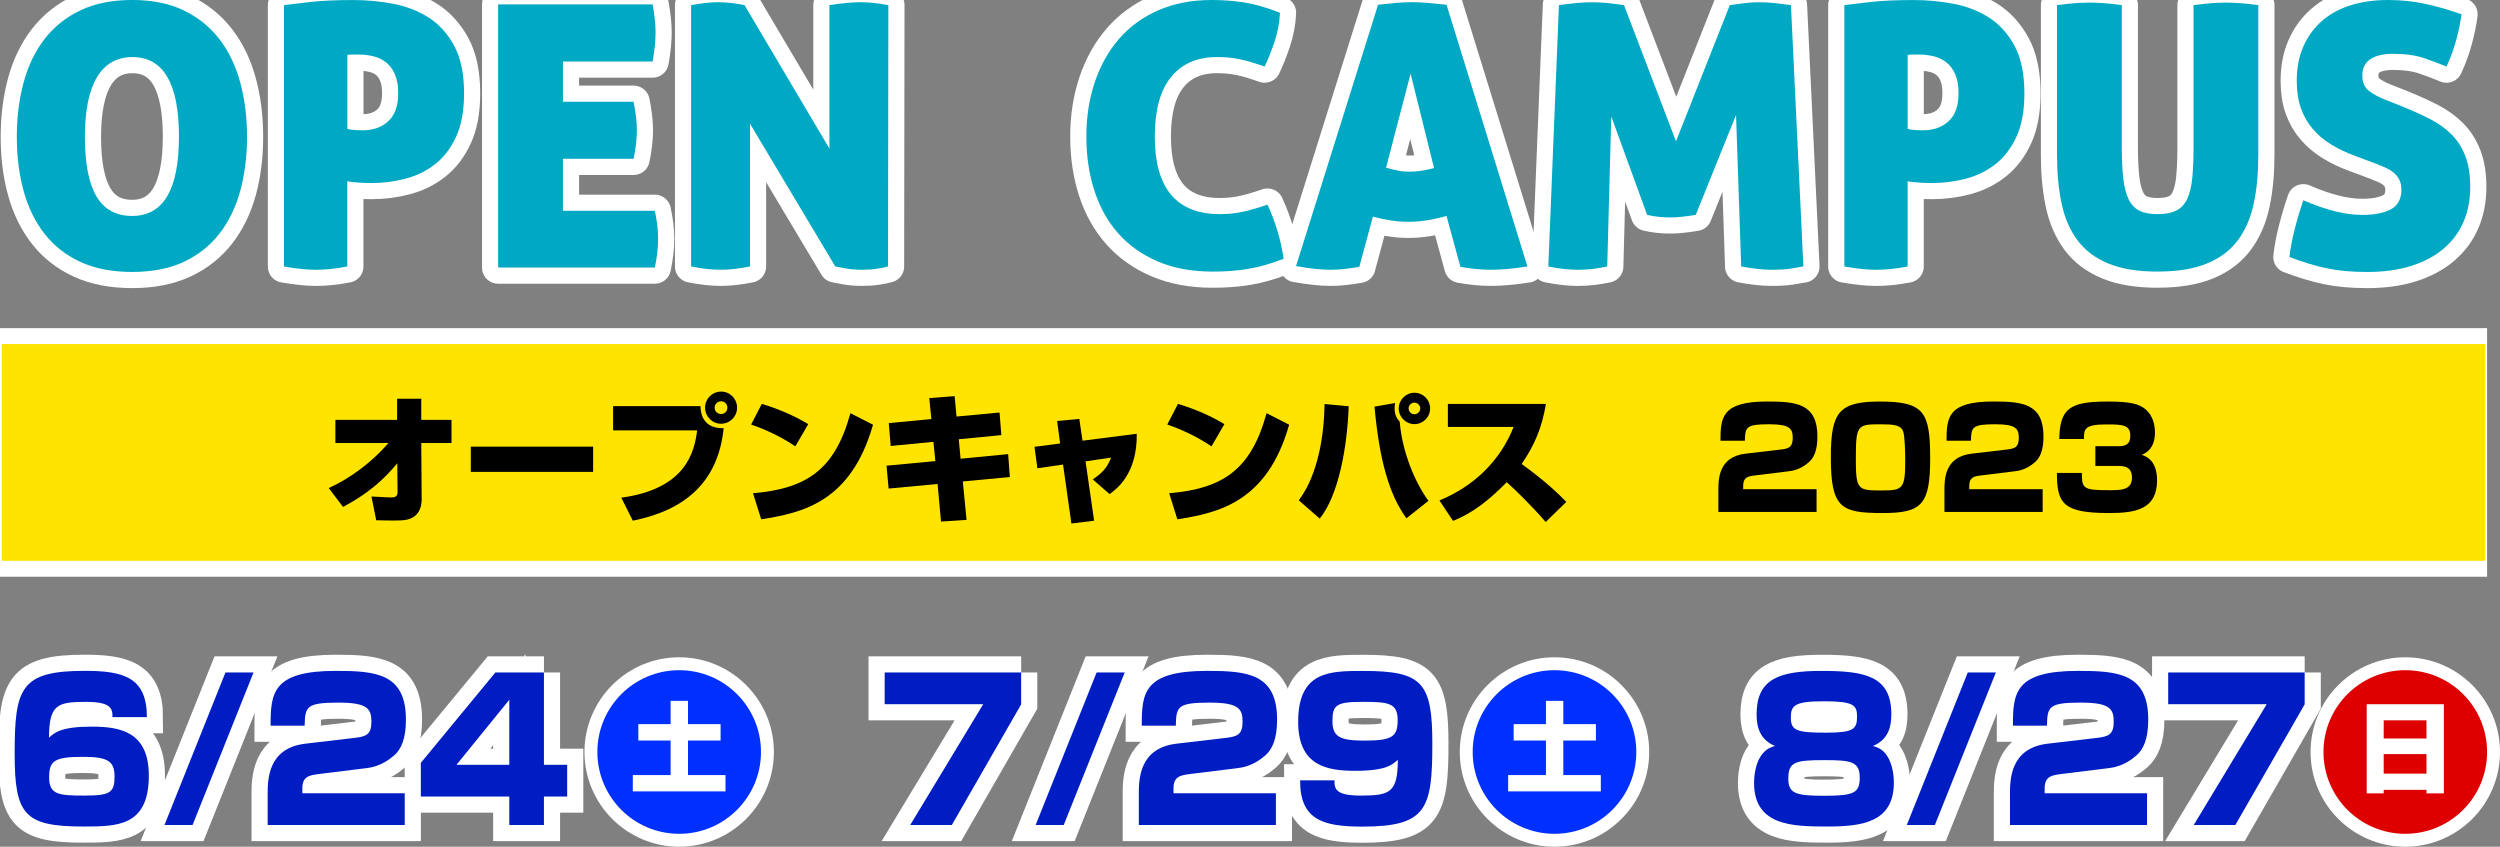<?xml version="1.0" encoding="UTF-8"?>
<svg id="_レイヤー_2" data-name="レイヤー 2" xmlns="http://www.w3.org/2000/svg" width="774.4" height="262.28" viewBox="0 0 774.4 262.28">
  <rect x="0" y="0" width="774.4" height="262.28" fill="#808080" stroke="none"/>
  <defs>
    <style>
      .cls-1 {
        fill: #0030ff;
      }

      .cls-2 {
        fill: #fff;
      }

      .cls-3 {
        fill: #ffe400;
      }

      .cls-4, .cls-5 {
        fill: none;
        stroke: #fff;
        stroke-width: 10px;
      }

      .cls-6 {
        fill: #de0000;
      }

      .cls-5 {
        stroke-linecap: round;
        stroke-linejoin: round;
      }

      .cls-7 {
        fill: #00a9c3;
      }

      .cls-8 {
        fill: #001dc3;
      }

      .cls-9 {
        fill: #0072c3;
      }
    </style>
  </defs>
  <g id="_オープンキャンパスのコピー_4" data-name="オープンキャンパスのコピー 4">
    <g>
      <g>
        <g>
          <path class="cls-7" d="m5.21,42.4c0-6.05.7-11.66,2.1-16.84,1.4-5.18,3.55-9.65,6.46-13.44,2.91-3.78,6.61-6.75,11.11-8.9,4.5-2.15,9.84-3.23,16.04-3.23s11.53,1.08,15.99,3.23c4.46,2.15,8.14,5.12,11.05,8.9,2.91,3.78,5.06,8.26,6.46,13.44,1.4,5.18,2.1,10.79,2.1,16.84s-.7,11.62-2.1,16.72c-1.4,5.1-3.55,9.52-6.46,13.27-2.91,3.74-6.6,6.65-11.05,8.73-4.46,2.08-9.79,3.12-15.99,3.12s-11.55-1.04-16.04-3.12c-4.5-2.08-8.2-4.99-11.11-8.73-2.91-3.74-5.06-8.16-6.46-13.27-1.4-5.1-2.1-10.68-2.1-16.72Zm50.23,0c0-16.48-4.8-24.72-14.4-24.72s-14.74,8.24-14.74,24.72c0,8.24,1.19,14.38,3.57,18.42,2.38,4.04,6.07,6.07,11.05,6.07,9.67,0,14.51-8.16,14.51-24.49Z"/>
          <path class="cls-7" d="m87.98,1.59c1.74-.23,4.4-.55,7.99-.96,3.59-.41,8.11-.62,13.55-.62,4.01,0,8.05.38,12.13,1.13,4.08.76,7.77,2.17,11.05,4.25,3.29,2.08,5.95,5.01,7.99,8.79,2.04,3.78,3.06,8.69,3.06,14.74,0,5.37-.81,9.83-2.44,13.38-1.63,3.55-3.78,6.39-6.46,8.5-2.68,2.12-5.75,3.63-9.18,4.54-3.44.91-6.97,1.36-10.6,1.36-1.44,0-2.89-.06-4.37-.17-1.47-.11-2.51-.24-3.12-.4v26.42c-1.97.38-3.74.64-5.33.79-1.59.15-3.06.23-4.42.23-2.65,0-5.94-.34-9.86-1.02V1.59Zm19.61,38.32c.38.15,1.02.27,1.93.34.91.08,1.85.11,2.83.11,3.25,0,5.9-.94,7.94-2.83,2.04-1.89,3.06-4.76,3.06-8.62,0-2.27-.32-4.18-.96-5.73-.64-1.55-1.53-2.8-2.66-3.74-1.13-.94-2.46-1.6-3.97-1.98-1.51-.38-3.1-.57-4.76-.57h-1.59c-.61,0-1.21.04-1.81.11v22.9Z"/>
          <path class="cls-7" d="m197.28,40.36c0,2.65-.34,5.59-1.02,8.84h-21.88v16.1h28.46c.68,3.17,1.02,6.05,1.02,8.62,0,2.8-.34,5.78-1.02,8.96h-48.53V1.36h47.85c.3,1.66.53,3.21.68,4.65.15,1.44.23,2.8.23,4.08,0,2.49-.3,5.48-.91,8.96h-27.78v12.47h21.88c.68,3.33,1.02,6.27,1.02,8.84Z"/>
          <path class="cls-7" d="m214.06,1.59c1.66-.3,3.17-.53,4.54-.68,1.36-.15,2.68-.23,3.97-.23,1.36,0,2.78.1,4.25.28,1.47.19,2.74.4,3.8.62l26.3,44.44V1.59c1.96-.3,3.74-.53,5.33-.68,1.59-.15,3.02-.23,4.31-.23s2.65.08,4.08.23c1.44.15,2.95.38,4.54.68l-.11,80.95c-.76.23-1.85.45-3.29.68-1.44.23-2.99.34-4.65.34-1.89,0-3.59-.13-5.1-.4-1.51-.27-2.61-.47-3.29-.62l-26.42-44.22v44.22c-3.33.68-6.35,1.02-9.07,1.02s-5.78-.34-9.18-1.02V1.59Z"/>
          <path class="cls-7" d="m357.71,42.29c0,16.03,6.73,24.04,20.18,24.04,2.42,0,4.71-.23,6.86-.68,2.15-.45,4.78-1.21,7.88-2.27,2.49,5.44,4.16,11.04,4.99,16.78-2.19.83-4.23,1.51-6.12,2.04-1.89.53-3.7.92-5.44,1.19-1.74.26-3.46.45-5.16.57s-3.46.17-5.27.17c-6.43,0-12.08-1.04-16.95-3.12-4.88-2.08-8.96-4.97-12.25-8.67-3.29-3.7-5.76-8.12-7.43-13.27-1.66-5.14-2.49-10.73-2.49-16.78s.87-11.66,2.61-16.84c1.74-5.18,4.25-9.65,7.54-13.44,3.29-3.78,7.35-6.73,12.19-8.84,4.84-2.12,10.32-3.17,16.44-3.17,3.63,0,7.07.27,10.32.79,3.25.53,6.88,1.59,10.88,3.17-.15,3.1-.72,6.1-1.7,9.01-.98,2.91-2,5.46-3.06,7.65-1.51-.53-2.89-.98-4.14-1.36-1.25-.38-2.44-.68-3.57-.91-1.13-.23-2.27-.4-3.4-.51-1.13-.11-2.34-.17-3.63-.17-6.12,0-10.87,2.06-14.23,6.18-3.36,4.12-5.05,10.26-5.05,18.42Z"/>
          <path class="cls-7" d="m421.08,82.65c-1.74.3-3.33.53-4.76.68-1.44.15-2.83.23-4.2.23s-2.93-.1-4.71-.28c-1.78-.19-3.76-.47-5.95-.85L426.87,1.47c1.96-.23,3.8-.41,5.5-.57,1.7-.15,3.42-.23,5.16-.23,1.44,0,3,.08,4.71.23,1.7.15,3.65.34,5.84.57l25.06,81.07c-4.31.68-8.09,1.02-11.34,1.02-1.51,0-3.02-.08-4.54-.23-1.51-.15-3.14-.38-4.88-.68l-4.31-15.76c-2.12.61-4.14,1.06-6.07,1.36-1.93.3-3.84.45-5.73.45-1.74,0-3.51-.13-5.33-.4-1.81-.26-3.71-.66-5.67-1.19l-4.2,15.53Zm15.87-59.86l-7.6,29.14c1.28.38,2.49.68,3.63.91,1.13.23,2.31.34,3.52.34,1.28,0,2.55-.09,3.8-.28,1.25-.19,2.55-.47,3.91-.85l-7.26-29.25Z"/>
          <path class="cls-7" d="m482.88,1.59c1.59-.23,3.31-.43,5.16-.62,1.85-.19,3.57-.28,5.16-.28s3.16.1,4.93.28c1.77.19,3.42.4,4.93.62l16.1,42.18,16.67-42.18c1.51-.23,3.04-.43,4.59-.62,1.55-.19,3.08-.28,4.59-.28,1.59,0,3.21.1,4.88.28,1.66.19,3.29.4,4.88.62l3.85,80.95c-1.21.23-2.55.45-4.02.68-1.47.23-3.42.34-5.84.34-2.65,0-5.78-.34-9.41-1.02l-1.59-46.94-12.47,30.95c-1.36.23-2.72.42-4.08.57-1.36.15-2.61.23-3.74.23s-2.31-.06-3.51-.17c-1.21-.11-2.46-.32-3.74-.62l-11.11-30.5-1.25,46.49c-3.17.68-6.2,1.02-9.07,1.02-2.65,0-5.71-.34-9.18-1.02l3.29-80.95Z"/>
          <path class="cls-7" d="m571.31,1.59c1.74-.23,4.4-.55,7.99-.96,3.59-.41,8.11-.62,13.55-.62,4.01,0,8.05.38,12.13,1.13,4.08.76,7.77,2.17,11.05,4.25,3.29,2.08,5.95,5.01,7.99,8.79,2.04,3.78,3.06,8.69,3.06,14.74,0,5.37-.81,9.83-2.44,13.38-1.63,3.55-3.78,6.39-6.46,8.5-2.68,2.12-5.75,3.63-9.18,4.54-3.44.91-6.97,1.36-10.6,1.36-1.44,0-2.89-.06-4.37-.17-1.47-.11-2.51-.24-3.12-.4v26.42c-1.97.38-3.74.64-5.33.79-1.59.15-3.06.23-4.42.23-2.65,0-5.93-.34-9.86-1.02V1.59Zm19.61,38.32c.38.15,1.02.27,1.93.34.91.08,1.85.11,2.83.11,3.25,0,5.9-.94,7.94-2.83,2.04-1.89,3.06-4.76,3.06-8.62,0-2.27-.32-4.18-.96-5.73-.64-1.55-1.53-2.8-2.67-3.74-1.13-.94-2.46-1.6-3.97-1.98-1.51-.38-3.1-.57-4.76-.57h-1.59c-.61,0-1.21.04-1.81.11v22.9Z"/>
          <path class="cls-7" d="m668.36,84.13c-6.12,0-11.21-.83-15.25-2.49-4.04-1.66-7.24-4.06-9.58-7.2-2.34-3.14-3.99-6.93-4.93-11.39-.95-4.46-1.42-9.48-1.42-15.08V1.59c2.19-.3,4.08-.51,5.67-.62,1.59-.11,3.1-.17,4.54-.17,1.28,0,2.7.06,4.25.17,1.55.11,3.42.32,5.61.62v43.99c0,3.78.15,6.99.45,9.64.3,2.65.85,4.8,1.64,6.46.79,1.66,1.91,2.85,3.34,3.57,1.44.72,3.33,1.08,5.67,1.08s4.25-.36,5.73-1.08c1.47-.72,2.61-1.91,3.4-3.57.79-1.66,1.32-3.82,1.59-6.46.26-2.65.4-5.86.4-9.64V1.59c2.27-.3,4.18-.51,5.73-.62,1.55-.11,2.97-.17,4.25-.17,1.36,0,2.83.06,4.42.17,1.59.11,3.48.32,5.67.62v46.37c0,5.59-.47,10.62-1.42,15.08-.95,4.46-2.59,8.26-4.93,11.39-2.34,3.14-5.54,5.54-9.58,7.2-4.04,1.66-9.13,2.49-15.25,2.49Z"/>
          <path class="cls-7" d="m744.44,33.11c3.17,1.29,6.03,2.59,8.56,3.91,2.53,1.32,4.71,2.91,6.52,4.76,1.81,1.85,3.21,4.08,4.19,6.69.98,2.61,1.47,5.76,1.47,9.47,0,4.01-.7,7.62-2.1,10.83-1.4,3.21-3.46,5.97-6.18,8.28-2.72,2.31-6.07,4.08-10.03,5.33-3.97,1.25-8.52,1.87-13.66,1.87-4.69,0-8.83-.38-12.42-1.13-3.59-.75-7.46-1.93-11.62-3.51.3-2.65.83-5.46,1.59-8.45.75-2.98,1.66-6.03,2.72-9.13,6.95,3.02,13,4.54,18.14,4.54,3.85,0,6.86-.58,9.01-1.76,2.15-1.17,3.23-3.19,3.23-6.07,0-1.21-.23-2.25-.68-3.12-.45-.87-1.06-1.6-1.81-2.21-.76-.6-1.61-1.11-2.55-1.53-.95-.41-1.91-.81-2.89-1.19l-6.35-2.38c-2.72-.98-5.2-2.15-7.43-3.52-2.23-1.36-4.14-2.97-5.73-4.82-1.59-1.85-2.82-3.99-3.68-6.41-.87-2.42-1.3-5.25-1.3-8.5,0-4.01.68-7.56,2.04-10.66,1.36-3.1,3.27-5.73,5.73-7.88,2.46-2.15,5.42-3.78,8.9-4.88,3.48-1.09,7.37-1.64,11.68-1.64,3.85,0,7.58.38,11.17,1.13,3.59.76,7.43,1.85,11.51,3.29-.3,2.42-.85,5.08-1.64,7.99-.79,2.91-1.8,5.65-3,8.22-1.97-.83-4.27-1.7-6.92-2.61-2.65-.91-5.93-1.36-9.86-1.36-1.21,0-2.36.11-3.46.34-1.1.23-2.08.59-2.95,1.08-.87.49-1.57,1.17-2.1,2.04-.53.87-.79,1.95-.79,3.23,0,2.19.72,3.82,2.15,4.88,1.43,1.06,3.14,1.97,5.1,2.72l5.44,2.15Z"/>
        </g>
        <g>
          <path class="cls-5" d="m5.21,42.4c0-6.05.7-11.66,2.1-16.84,1.4-5.18,3.55-9.65,6.46-13.44,2.91-3.78,6.61-6.75,11.11-8.9,4.5-2.15,9.84-3.23,16.04-3.23s11.53,1.08,15.99,3.23c4.46,2.15,8.14,5.12,11.05,8.9,2.91,3.78,5.06,8.26,6.46,13.44,1.4,5.18,2.1,10.79,2.1,16.84s-.7,11.62-2.1,16.72c-1.4,5.1-3.55,9.52-6.46,13.27-2.91,3.74-6.6,6.65-11.05,8.73-4.46,2.08-9.79,3.12-15.99,3.12s-11.55-1.04-16.04-3.12c-4.5-2.08-8.2-4.99-11.11-8.73-2.91-3.74-5.06-8.16-6.46-13.27-1.4-5.1-2.1-10.68-2.1-16.72Zm50.23,0c0-16.48-4.8-24.72-14.4-24.72s-14.74,8.24-14.74,24.72c0,8.24,1.19,14.38,3.57,18.42,2.38,4.04,6.07,6.07,11.05,6.07,9.67,0,14.51-8.16,14.51-24.49Z"/>
          <path class="cls-5" d="m87.98,1.59c1.74-.23,4.4-.55,7.99-.96,3.59-.41,8.11-.62,13.55-.62,4.01,0,8.05.38,12.13,1.13,4.08.76,7.77,2.17,11.05,4.25,3.29,2.08,5.95,5.01,7.99,8.79,2.04,3.78,3.06,8.69,3.06,14.74,0,5.37-.81,9.83-2.44,13.38-1.63,3.55-3.78,6.39-6.46,8.5-2.68,2.12-5.75,3.63-9.18,4.54-3.44.91-6.97,1.36-10.6,1.36-1.44,0-2.89-.06-4.37-.17-1.47-.11-2.51-.24-3.12-.4v26.42c-1.97.38-3.74.64-5.33.79-1.59.15-3.06.23-4.42.23-2.65,0-5.94-.34-9.86-1.02V1.59Zm19.61,38.32c.38.15,1.02.27,1.93.34.91.08,1.85.11,2.83.11,3.25,0,5.9-.94,7.94-2.83,2.04-1.89,3.06-4.76,3.06-8.62,0-2.27-.32-4.18-.96-5.73-.64-1.55-1.53-2.8-2.66-3.74-1.13-.94-2.46-1.6-3.97-1.98-1.51-.38-3.1-.57-4.76-.57h-1.59c-.61,0-1.21.04-1.81.11v22.9Z"/>
          <path class="cls-5" d="m197.28,40.36c0,2.65-.34,5.59-1.02,8.84h-21.88v16.1h28.46c.68,3.17,1.02,6.05,1.02,8.62,0,2.8-.34,5.78-1.02,8.96h-48.53V1.36h47.85c.3,1.66.53,3.21.68,4.65.15,1.44.23,2.8.23,4.08,0,2.49-.3,5.48-.91,8.96h-27.78v12.47h21.88c.68,3.33,1.02,6.27,1.02,8.84Z"/>
          <path class="cls-5" d="m214.06,1.59c1.66-.3,3.17-.53,4.54-.68,1.36-.15,2.68-.23,3.97-.23,1.36,0,2.78.1,4.25.28,1.47.19,2.74.4,3.8.62l26.3,44.44V1.59c1.96-.3,3.74-.53,5.33-.68,1.59-.15,3.02-.23,4.31-.23s2.65.08,4.08.23c1.44.15,2.95.38,4.54.68l-.11,80.95c-.76.23-1.85.45-3.29.68-1.44.23-2.99.34-4.65.34-1.89,0-3.59-.13-5.1-.4-1.51-.27-2.61-.47-3.29-.62l-26.42-44.22v44.22c-3.33.68-6.35,1.02-9.07,1.02s-5.78-.34-9.18-1.02V1.59Z"/>
          <path class="cls-5" d="m357.71,42.29c0,16.03,6.73,24.04,20.18,24.04,2.42,0,4.71-.23,6.86-.68,2.15-.45,4.78-1.21,7.88-2.27,2.49,5.44,4.16,11.04,4.99,16.78-2.19.83-4.23,1.51-6.12,2.04-1.89.53-3.7.92-5.44,1.19-1.74.26-3.46.45-5.16.57s-3.46.17-5.27.17c-6.43,0-12.08-1.04-16.95-3.12-4.88-2.08-8.96-4.97-12.25-8.67-3.29-3.7-5.76-8.12-7.43-13.27-1.66-5.14-2.49-10.73-2.49-16.78s.87-11.66,2.61-16.84c1.74-5.18,4.25-9.65,7.54-13.44,3.29-3.78,7.35-6.73,12.19-8.84,4.84-2.12,10.32-3.17,16.44-3.17,3.63,0,7.07.27,10.32.79,3.25.53,6.88,1.59,10.88,3.17-.15,3.1-.72,6.1-1.7,9.01-.98,2.91-2,5.46-3.06,7.65-1.51-.53-2.89-.98-4.14-1.36-1.25-.38-2.44-.68-3.57-.91-1.13-.23-2.27-.4-3.4-.51-1.13-.11-2.34-.17-3.63-.17-6.12,0-10.87,2.06-14.23,6.18-3.36,4.12-5.05,10.26-5.05,18.42Z"/>
          <path class="cls-5" d="m421.08,82.65c-1.74.3-3.33.53-4.76.68-1.44.15-2.83.23-4.2.23s-2.93-.1-4.71-.28c-1.78-.19-3.76-.47-5.95-.85L426.87,1.47c1.96-.23,3.8-.41,5.5-.57,1.7-.15,3.42-.23,5.16-.23,1.44,0,3,.08,4.71.23,1.7.15,3.65.34,5.84.57l25.06,81.07c-4.31.68-8.09,1.02-11.34,1.02-1.51,0-3.02-.08-4.54-.23-1.51-.15-3.14-.38-4.88-.68l-4.31-15.76c-2.12.61-4.14,1.06-6.07,1.36-1.93.3-3.84.45-5.73.45-1.74,0-3.51-.13-5.33-.4-1.81-.26-3.71-.66-5.67-1.19l-4.2,15.53Zm15.87-59.86l-7.6,29.14c1.28.38,2.49.68,3.63.91,1.13.23,2.31.34,3.52.34,1.28,0,2.55-.09,3.8-.28,1.25-.19,2.55-.47,3.91-.85l-7.26-29.25Z"/>
          <path class="cls-5" d="m482.88,1.59c1.59-.23,3.31-.43,5.16-.62,1.85-.19,3.57-.28,5.16-.28s3.16.1,4.93.28c1.77.19,3.42.4,4.93.62l16.1,42.18,16.67-42.18c1.51-.23,3.04-.43,4.59-.62,1.55-.19,3.08-.28,4.59-.28,1.59,0,3.21.1,4.88.28,1.66.19,3.29.4,4.88.62l3.85,80.95c-1.21.23-2.55.45-4.02.68-1.47.23-3.42.34-5.84.34-2.65,0-5.78-.34-9.41-1.02l-1.59-46.94-12.47,30.95c-1.36.23-2.72.42-4.08.57-1.36.15-2.61.23-3.74.23s-2.31-.06-3.51-.17c-1.21-.11-2.46-.32-3.74-.62l-11.11-30.5-1.25,46.49c-3.17.68-6.2,1.02-9.07,1.02-2.65,0-5.71-.34-9.18-1.02l3.29-80.95Z"/>
          <path class="cls-5" d="m571.31,1.59c1.74-.23,4.4-.55,7.99-.96,3.59-.41,8.11-.62,13.55-.62,4.01,0,8.05.38,12.13,1.13,4.08.76,7.77,2.17,11.05,4.25,3.29,2.08,5.95,5.01,7.99,8.79,2.04,3.78,3.06,8.69,3.06,14.74,0,5.37-.81,9.83-2.44,13.38-1.63,3.55-3.78,6.39-6.46,8.5-2.68,2.12-5.75,3.63-9.18,4.54-3.44.91-6.97,1.36-10.6,1.36-1.44,0-2.89-.06-4.37-.17-1.47-.11-2.51-.24-3.12-.4v26.42c-1.97.38-3.74.64-5.33.79-1.59.15-3.06.23-4.42.23-2.65,0-5.93-.34-9.86-1.02V1.59Zm19.61,38.32c.38.15,1.02.27,1.93.34.91.08,1.85.11,2.83.11,3.25,0,5.9-.94,7.94-2.83,2.04-1.89,3.06-4.76,3.06-8.62,0-2.27-.32-4.18-.96-5.73-.64-1.55-1.53-2.8-2.67-3.74-1.13-.94-2.46-1.6-3.97-1.98-1.51-.38-3.1-.57-4.76-.57h-1.59c-.61,0-1.21.04-1.81.11v22.9Z"/>
          <path class="cls-5" d="m668.36,84.13c-6.12,0-11.21-.83-15.25-2.49-4.04-1.66-7.24-4.06-9.58-7.2-2.34-3.14-3.99-6.93-4.93-11.39-.95-4.46-1.42-9.48-1.42-15.08V1.59c2.19-.3,4.08-.51,5.67-.62,1.59-.11,3.1-.17,4.54-.17,1.28,0,2.7.06,4.25.17,1.55.11,3.42.32,5.61.62v43.99c0,3.78.15,6.99.45,9.64.3,2.65.85,4.8,1.64,6.46.79,1.66,1.91,2.85,3.34,3.57,1.44.72,3.33,1.08,5.67,1.08s4.25-.36,5.73-1.08c1.47-.72,2.61-1.91,3.4-3.57.79-1.66,1.32-3.82,1.59-6.46.26-2.65.4-5.86.4-9.64V1.59c2.27-.3,4.18-.51,5.73-.62,1.55-.11,2.97-.17,4.25-.17,1.36,0,2.83.06,4.42.17,1.59.11,3.48.32,5.67.62v46.37c0,5.59-.47,10.62-1.42,15.08-.95,4.46-2.59,8.26-4.93,11.39-2.34,3.14-5.54,5.54-9.58,7.2-4.04,1.66-9.13,2.49-15.25,2.49Z"/>
          <path class="cls-5" d="m744.44,33.11c3.17,1.29,6.03,2.59,8.56,3.91,2.53,1.32,4.71,2.91,6.52,4.76,1.81,1.85,3.21,4.08,4.19,6.69.98,2.61,1.47,5.76,1.47,9.47,0,4.01-.7,7.62-2.1,10.83-1.4,3.21-3.46,5.97-6.18,8.28-2.72,2.31-6.07,4.08-10.03,5.33-3.97,1.25-8.52,1.87-13.66,1.87-4.69,0-8.83-.38-12.42-1.13-3.59-.75-7.46-1.93-11.62-3.51.3-2.65.83-5.46,1.59-8.45.75-2.98,1.66-6.03,2.72-9.13,6.95,3.02,13,4.54,18.14,4.54,3.85,0,6.86-.58,9.01-1.76,2.15-1.17,3.23-3.19,3.23-6.07,0-1.21-.23-2.25-.68-3.12-.45-.87-1.06-1.6-1.81-2.21-.76-.6-1.61-1.11-2.55-1.53-.95-.41-1.91-.81-2.89-1.19l-6.35-2.38c-2.72-.98-5.2-2.15-7.43-3.52-2.23-1.36-4.14-2.97-5.73-4.82-1.59-1.85-2.82-3.99-3.68-6.41-.87-2.42-1.3-5.25-1.3-8.5,0-4.01.68-7.56,2.04-10.66,1.36-3.1,3.27-5.73,5.73-7.88,2.46-2.15,5.42-3.78,8.9-4.88,3.48-1.09,7.37-1.64,11.68-1.64,3.85,0,7.58.38,11.17,1.13,3.59.76,7.43,1.85,11.51,3.29-.3,2.42-.85,5.08-1.64,7.99-.79,2.91-1.8,5.65-3,8.22-1.97-.83-4.27-1.7-6.92-2.61-2.65-.91-5.93-1.36-9.86-1.36-1.21,0-2.36.11-3.46.34-1.1.23-2.08.59-2.95,1.08-.87.49-1.57,1.17-2.1,2.04-.53.87-.79,1.95-.79,3.23,0,2.19.72,3.82,2.15,4.88,1.43,1.06,3.14,1.97,5.1,2.72l5.44,2.15Z"/>
        </g>
        <g>
          <path class="cls-7" d="m5.21,42.4c0-6.05.7-11.66,2.1-16.84,1.4-5.18,3.55-9.65,6.46-13.44,2.91-3.78,6.61-6.75,11.11-8.9,4.5-2.15,9.84-3.23,16.04-3.23s11.53,1.08,15.99,3.23c4.46,2.15,8.14,5.12,11.05,8.9,2.91,3.78,5.06,8.26,6.46,13.44,1.4,5.18,2.1,10.79,2.1,16.84s-.7,11.62-2.1,16.72c-1.4,5.1-3.55,9.52-6.46,13.27-2.91,3.74-6.6,6.65-11.05,8.73-4.46,2.08-9.79,3.12-15.99,3.12s-11.55-1.04-16.04-3.12c-4.5-2.08-8.2-4.99-11.11-8.73-2.91-3.74-5.06-8.16-6.46-13.27-1.4-5.1-2.1-10.68-2.1-16.72Zm50.23,0c0-16.48-4.8-24.72-14.4-24.72s-14.74,8.24-14.74,24.72c0,8.24,1.19,14.38,3.57,18.42,2.38,4.04,6.07,6.07,11.05,6.07,9.67,0,14.51-8.16,14.51-24.49Z"/>
          <path class="cls-7" d="m87.98,1.59c1.74-.23,4.4-.55,7.99-.96,3.59-.41,8.11-.62,13.55-.62,4.01,0,8.05.38,12.13,1.13,4.08.76,7.77,2.17,11.05,4.25,3.29,2.08,5.95,5.01,7.99,8.79,2.04,3.78,3.06,8.69,3.06,14.74,0,5.37-.81,9.83-2.44,13.38-1.63,3.55-3.78,6.39-6.46,8.5-2.68,2.12-5.75,3.63-9.18,4.54-3.44.91-6.97,1.36-10.6,1.36-1.44,0-2.89-.06-4.37-.17-1.47-.11-2.51-.24-3.12-.4v26.42c-1.97.38-3.74.64-5.33.79-1.59.15-3.06.23-4.42.23-2.65,0-5.94-.34-9.86-1.02V1.59Zm19.61,38.32c.38.15,1.02.27,1.93.34.91.08,1.85.11,2.83.11,3.25,0,5.9-.94,7.94-2.83,2.04-1.89,3.06-4.76,3.06-8.62,0-2.27-.32-4.18-.96-5.73-.64-1.55-1.53-2.8-2.66-3.74-1.13-.94-2.46-1.6-3.97-1.98-1.51-.38-3.1-.57-4.76-.57h-1.59c-.61,0-1.21.04-1.81.11v22.9Z"/>
          <path class="cls-7" d="m197.28,40.36c0,2.65-.34,5.59-1.02,8.84h-21.88v16.1h28.46c.68,3.17,1.02,6.05,1.02,8.62,0,2.8-.34,5.78-1.02,8.96h-48.53V1.36h47.85c.3,1.66.53,3.21.68,4.65.15,1.44.23,2.8.23,4.08,0,2.49-.3,5.48-.91,8.96h-27.78v12.47h21.88c.68,3.33,1.02,6.27,1.02,8.84Z"/>
          <path class="cls-7" d="m214.06,1.59c1.66-.3,3.17-.53,4.54-.68,1.36-.15,2.68-.23,3.97-.23,1.36,0,2.78.1,4.25.28,1.47.19,2.74.4,3.8.62l26.3,44.44V1.59c1.96-.3,3.74-.53,5.33-.68,1.59-.15,3.02-.23,4.31-.23s2.65.08,4.08.23c1.44.15,2.95.38,4.54.68l-.11,80.95c-.76.23-1.85.45-3.29.68-1.44.23-2.99.34-4.65.34-1.89,0-3.59-.13-5.1-.4-1.51-.27-2.61-.47-3.29-.62l-26.42-44.22v44.22c-3.33.68-6.35,1.02-9.07,1.02s-5.78-.34-9.18-1.02V1.59Z"/>
          <path class="cls-7" d="m357.71,42.29c0,16.03,6.73,24.04,20.18,24.04,2.42,0,4.71-.23,6.86-.68,2.15-.45,4.78-1.21,7.88-2.27,2.49,5.44,4.16,11.04,4.99,16.78-2.19.83-4.23,1.51-6.12,2.04-1.89.53-3.7.92-5.44,1.19-1.74.26-3.46.45-5.16.57s-3.46.17-5.27.17c-6.43,0-12.08-1.04-16.95-3.12-4.88-2.08-8.96-4.97-12.25-8.67-3.29-3.7-5.76-8.12-7.43-13.27-1.66-5.14-2.49-10.73-2.49-16.78s.87-11.66,2.61-16.84c1.74-5.18,4.25-9.65,7.54-13.44,3.29-3.78,7.35-6.73,12.19-8.84,4.84-2.12,10.32-3.17,16.44-3.17,3.63,0,7.07.27,10.32.79,3.25.53,6.88,1.59,10.88,3.17-.15,3.1-.72,6.1-1.7,9.01-.98,2.91-2,5.46-3.06,7.65-1.51-.53-2.89-.98-4.14-1.36-1.25-.38-2.44-.68-3.57-.91-1.13-.23-2.27-.4-3.4-.51-1.13-.11-2.34-.17-3.63-.17-6.12,0-10.87,2.06-14.23,6.18-3.36,4.12-5.05,10.26-5.05,18.42Z"/>
          <path class="cls-7" d="m421.08,82.65c-1.74.3-3.33.53-4.76.68-1.44.15-2.83.23-4.2.23s-2.93-.1-4.71-.28c-1.78-.19-3.76-.47-5.95-.85L426.87,1.47c1.96-.23,3.8-.41,5.5-.57,1.7-.15,3.42-.23,5.16-.23,1.44,0,3,.08,4.71.23,1.7.15,3.65.34,5.84.57l25.06,81.07c-4.31.68-8.09,1.02-11.34,1.02-1.51,0-3.02-.08-4.54-.23-1.51-.15-3.14-.38-4.88-.68l-4.31-15.76c-2.12.61-4.14,1.06-6.07,1.36-1.93.3-3.84.45-5.73.45-1.74,0-3.51-.13-5.33-.4-1.81-.26-3.71-.66-5.67-1.19l-4.2,15.53Zm15.87-59.86l-7.6,29.14c1.28.38,2.49.68,3.63.91,1.13.23,2.31.34,3.52.34,1.28,0,2.55-.09,3.8-.28,1.25-.19,2.55-.47,3.91-.85l-7.26-29.25Z"/>
          <path class="cls-7" d="m482.88,1.59c1.59-.23,3.31-.43,5.16-.62,1.85-.19,3.57-.28,5.16-.28s3.16.1,4.93.28c1.77.19,3.42.4,4.93.62l16.1,42.18,16.67-42.18c1.51-.23,3.04-.43,4.59-.62,1.55-.19,3.08-.28,4.59-.28,1.59,0,3.21.1,4.88.28,1.66.19,3.29.4,4.88.62l3.85,80.95c-1.21.23-2.55.45-4.02.68-1.47.23-3.42.34-5.84.34-2.65,0-5.78-.34-9.41-1.02l-1.59-46.94-12.47,30.95c-1.36.23-2.72.42-4.08.57-1.36.15-2.61.23-3.74.23s-2.31-.06-3.51-.17c-1.21-.11-2.46-.32-3.74-.62l-11.11-30.5-1.25,46.49c-3.17.68-6.2,1.02-9.07,1.02-2.65,0-5.71-.34-9.18-1.02l3.29-80.95Z"/>
          <path class="cls-7" d="m571.31,1.59c1.74-.23,4.4-.55,7.99-.96,3.59-.41,8.11-.62,13.55-.62,4.01,0,8.05.38,12.13,1.13,4.08.76,7.77,2.17,11.05,4.25,3.29,2.08,5.95,5.01,7.99,8.79,2.04,3.78,3.06,8.69,3.06,14.74,0,5.37-.81,9.83-2.44,13.38-1.63,3.55-3.78,6.39-6.46,8.5-2.68,2.12-5.75,3.63-9.18,4.54-3.44.91-6.97,1.36-10.6,1.36-1.44,0-2.89-.06-4.37-.17-1.47-.11-2.51-.24-3.12-.4v26.42c-1.97.38-3.74.64-5.33.79-1.59.15-3.06.23-4.42.23-2.65,0-5.93-.34-9.86-1.02V1.59Zm19.61,38.32c.38.15,1.02.27,1.93.34.91.08,1.85.11,2.83.11,3.25,0,5.9-.94,7.94-2.83,2.04-1.89,3.06-4.76,3.06-8.62,0-2.27-.32-4.18-.96-5.73-.64-1.55-1.53-2.8-2.67-3.74-1.13-.94-2.46-1.6-3.97-1.98-1.51-.38-3.1-.57-4.76-.57h-1.59c-.61,0-1.21.04-1.81.11v22.9Z"/>
          <path class="cls-7" d="m668.36,84.13c-6.12,0-11.21-.83-15.25-2.49-4.04-1.66-7.24-4.06-9.58-7.2-2.34-3.14-3.99-6.93-4.93-11.39-.95-4.46-1.42-9.48-1.42-15.08V1.59c2.19-.3,4.08-.51,5.67-.62,1.59-.11,3.1-.17,4.54-.17,1.28,0,2.7.06,4.25.17,1.55.11,3.42.32,5.61.62v43.99c0,3.78.15,6.99.45,9.64.3,2.65.85,4.8,1.64,6.46.79,1.66,1.91,2.85,3.34,3.57,1.44.72,3.33,1.08,5.67,1.08s4.25-.36,5.73-1.08c1.47-.72,2.61-1.91,3.4-3.57.79-1.66,1.32-3.82,1.59-6.46.26-2.65.4-5.86.4-9.64V1.59c2.27-.3,4.18-.51,5.73-.62,1.55-.11,2.97-.17,4.25-.17,1.36,0,2.83.06,4.42.17,1.59.11,3.48.32,5.67.62v46.37c0,5.59-.47,10.62-1.42,15.08-.95,4.46-2.59,8.26-4.93,11.39-2.34,3.14-5.54,5.54-9.58,7.2-4.04,1.66-9.13,2.49-15.25,2.49Z"/>
          <path class="cls-7" d="m744.44,33.11c3.17,1.29,6.03,2.59,8.56,3.91,2.53,1.32,4.71,2.91,6.52,4.76,1.81,1.85,3.21,4.08,4.19,6.69.98,2.61,1.47,5.76,1.47,9.47,0,4.01-.7,7.62-2.1,10.83-1.4,3.21-3.46,5.97-6.18,8.28-2.72,2.31-6.07,4.08-10.03,5.33-3.97,1.25-8.52,1.87-13.66,1.87-4.69,0-8.83-.38-12.42-1.13-3.59-.75-7.46-1.93-11.62-3.51.3-2.65.83-5.46,1.59-8.45.75-2.98,1.66-6.03,2.72-9.13,6.95,3.02,13,4.54,18.14,4.54,3.85,0,6.86-.58,9.01-1.76,2.15-1.17,3.23-3.19,3.23-6.07,0-1.21-.23-2.25-.68-3.12-.45-.87-1.06-1.6-1.81-2.21-.76-.6-1.61-1.11-2.55-1.53-.95-.41-1.91-.81-2.89-1.19l-6.35-2.38c-2.72-.98-5.2-2.15-7.43-3.52-2.23-1.36-4.14-2.97-5.73-4.82-1.59-1.85-2.82-3.99-3.68-6.41-.87-2.42-1.3-5.25-1.3-8.5,0-4.01.68-7.56,2.04-10.66,1.36-3.1,3.27-5.73,5.73-7.88,2.46-2.15,5.42-3.78,8.9-4.88,3.48-1.09,7.37-1.64,11.68-1.64,3.85,0,7.58.38,11.17,1.13,3.59.76,7.43,1.85,11.51,3.29-.3,2.42-.85,5.08-1.64,7.99-.79,2.91-1.8,5.65-3,8.22-1.97-.83-4.27-1.7-6.92-2.61-2.65-.91-5.93-1.36-9.86-1.36-1.21,0-2.36.11-3.46.34-1.1.23-2.08.59-2.95,1.08-.87.49-1.57,1.17-2.1,2.04-.53.87-.79,1.95-.79,3.23,0,2.19.72,3.82,2.15,4.88,1.43,1.06,3.14,1.97,5.1,2.72l5.44,2.15Z"/>
        </g>
      </g>
      <rect class="cls-2" y="101.65" width="770.4" height="77"/>
      <rect class="cls-3" x=".57" y="106.58" width="769.27" height="67.14"/>
      <g>
        <path d="m101.83,151.19c7.09-3.27,13.36-8.08,18.52-13.96h-16.46v-7.18h19.12v-6.53h7.48v6.53h9.37v7.18h-9.37l.13,17.57c0,.34-.04,2.54-1.2,4.08-1.76,2.36-4.38,2.36-7.56,2.36-1.98,0-3.7-.04-5.33-.09l-1.46-7.35c.6.04,5.41.3,5.97.3,1.07,0,2.11-.17,2.11-1.59l-.09-9.02c-6.49,7.95-13.19,11.56-16.8,13.54l-4.43-5.84Z"/>
        <path d="m183.73,138.35v7.82h-37.9v-7.82h37.9Z"/>
        <path d="m216.98,125.8c.09,4.51,2.58,6.96,7.18,6.83-1.68,16.67-11.9,25.39-28.14,28.66l-3.57-7.13c20.24-2.75,22.64-14.35,23.5-20.84h-26.04v-7.52h27.07Zm6.36,5.46c-2.71,0-4.94-2.23-4.94-4.98s2.23-4.98,4.94-4.98c2.75-.04,4.98,2.23,4.98,4.98s-2.23,4.98-4.98,4.98Zm0-6.96c-1.07,0-1.98.9-1.98,1.98s.9,1.98,1.98,1.98,1.98-.86,1.98-1.98-.86-1.98-1.98-1.98Z"/>
        <path d="m246.37,138.26c-4.6-3.09-9.41-5.29-13.71-6.75l3.31-6.4c5.76,1.72,10.53,3.95,14.39,6.27l-4,6.88Zm-13.11,14.52c16.59-1.42,25.35-7.22,30.16-24.79l7,3.57c-6.79,23.89-21.74,27.29-34.63,29.3l-2.54-8.08Z"/>
        <path d="m287.84,123.31l7.86-.6.6,6.32,13.32-1.25.56,7-13.19,1.29.56,6.02,14.74-1.42.52,7.09-14.57,1.38,1.16,11.9-7.91.52-1.07-11.64-15.17,1.42-.64-7.09,15.12-1.42-.6-5.97-13.23,1.29-.6-7.09,13.19-1.25-.64-6.49Z"/>
        <path d="m327.45,130.4l6.88-.64.99,6.75,16.8-2.15c.21,12.46-6.36,17.23-8.42,18.69l-5.2-4.55c2.92-2.02,4.43-3.52,5.67-6.75l-7.91,1.16,2.66,18.39-7.05.86-2.58-18.26-7.95,1.16-.9-6.66,7.95-1.03-.95-6.96Z"/>
        <path d="m375.28,138.26c-4.6-3.09-9.41-5.29-13.71-6.75l3.31-6.4c5.76,1.72,10.53,3.95,14.39,6.27l-4,6.88Zm-13.11,14.52c16.59-1.42,25.35-7.22,30.16-24.79l7,3.57c-6.79,23.89-21.74,27.29-34.63,29.3l-2.54-8.08Z"/>
        <path d="m402.3,154.97c4.73-6.19,7.78-16.59,7.99-29.82l7.48.69c-.43,12.76-3.18,27.71-8.98,34.8l-6.49-5.67Zm29.86-30.12c-.09.52-.17,1.03-.17,1.72,0,2.28.99,3.35,1.59,4.08.73,9.11,4.6,18.61,8.89,24.49l-6.83,5.41c-5.41-7.48-8.38-18.18-9.88-34.59l6.4-1.12Zm5.97,6.53c-2.66,0-4.86-2.19-4.86-4.86s2.19-4.86,4.86-4.86,4.86,2.15,4.86,4.86-2.19,4.86-4.86,4.86Zm0-6.66c-.99,0-1.8.82-1.8,1.8s.82,1.8,1.8,1.8,1.8-.82,1.8-1.8-.82-1.8-1.8-1.8Z"/>
        <path d="m445.87,155.02c10.66-4.38,18.82-12.25,22.99-22.77h-20.37v-7.13h30.38c-1.25,7.3-3.39,12.55-7.52,18.61,7.56,5.46,11.47,9.32,13.84,11.73l-6.4,6.23c-4.12-4.81-9.71-10.27-12.07-12.33-8.25,8.46-13.62,10.74-16.63,11.99l-4.21-6.32Z"/>
        <path d="m543.58,147.28c-2.23.26-3.61.64-3.61,3.18v1.07h22.73v7.05h-30.42v-6.75c0-3.27,0-10.31,8.38-11.3l11-1.29c2.49-.3,3.65-.73,3.65-3.61s-.95-4.21-7.3-4.21c-7.18,0-7.43.9-7.52,5.11h-7.56c0-7.22.39-12.16,14.48-12.16,8.94,0,15.55.6,15.55,10.83,0,4.38-1.12,6.62-2.62,7.95-2.75,2.41-5.24,2.71-6.32,2.84l-10.44,1.29Z"/>
        <path d="m582.25,124.38c13.75,0,15.64,3.18,15.64,17.57s-2.58,16.97-14.7,16.97c-12.98,0-16.07-1.55-16.07-17.27,0-13.92,2.45-17.27,15.12-17.27Zm-7.39,17.4c0,10.05.52,10.14,8.12,10.14,6.45,0,7.18-.52,7.18-9.32,0-1.85-.09-7.52-.64-8.98-.73-2.02-3.14-2.19-7-2.19-7.13,0-7.65.21-7.65,10.36Z"/>
        <path d="m613.61,147.28c-2.23.26-3.61.64-3.61,3.18v1.07h22.73v7.05h-30.42v-6.75c0-3.27,0-10.31,8.38-11.3l11-1.29c2.49-.3,3.65-.73,3.65-3.61s-.95-4.21-7.3-4.21c-7.18,0-7.43.9-7.52,5.11h-7.56c0-7.22.39-12.16,14.48-12.16,8.94,0,15.55.6,15.55,10.83,0,4.38-1.12,6.62-2.62,7.95-2.75,2.41-5.24,2.71-6.32,2.84l-10.44,1.29Z"/>
        <path d="m644.89,146.51c-.04,4.94.52,5.33,8.59,5.33,3.44,0,6.92,0,6.92-3.87,0-3.65-2.75-3.65-4.64-3.65h-6.7v-6.1h6.7c1.85,0,4.12,0,4.12-3.27,0-3.44-2.58-3.48-7.56-3.48-6.79,0-6.79,1.59-6.79,4.51h-7.65c.17-9.54,3.35-11.6,14.95-11.6,6.83,0,9.93.64,12.07,2.66,1.93,1.8,2.62,4.55,2.62,6.83,0,1.12,0,5.46-4.08,7,1.5.56,4.73,1.85,4.73,7.91,0,9.02-6.66,10.14-14.82,10.14-14.31,0-16.2-2.92-16.2-12.42h7.73Z"/>
      </g>
      <g>
        <g>
          <path class="cls-9" d="m34.83,222.15c.12-2.88-.78-4.74-8.22-4.74-9.06,0-11.33.96-11.45,11.09,1.74-1.56,3.78-3.42,13.19-3.42,8.88,0,17.75,1.56,17.75,15.17,0,15.77-9.83,15.77-20.33,15.77-18.23,0-21.23-3.66-21.23-22.55,0-20.33,1.8-25.67,21.71-25.67,11.99,0,19.25,1.98,19.25,14.33h-10.67Zm-19.61,18.65c0,5.4,3,5.64,11.03,5.64s9.23-1.02,9.23-5.94-2.34-6.06-9.95-6.06c-8.7,0-10.31,1.26-10.31,6.36Z"/>
          <path class="cls-9" d="m78.54,208.3l-18.89,47.25h-8.7l18.89-47.25h8.7Z"/>
          <path class="cls-9" d="m98.69,239.78c-3.12.36-5.04.9-5.04,4.44v1.5h31.72v9.83h-42.46v-9.42c0-4.56,0-14.39,11.69-15.77l15.35-1.8c3.48-.42,5.1-1.02,5.1-5.04s-1.32-5.88-10.19-5.88c-10.01,0-10.37,1.26-10.49,7.14h-10.55c0-10.08.54-16.97,20.21-16.97,12.47,0,21.71.84,21.71,15.11,0,6.12-1.56,9.24-3.66,11.09-3.84,3.36-7.32,3.78-8.82,3.96l-14.57,1.8Z"/>
          <path class="cls-9" d="m168.49,208.3v28.6h7.2v9.83h-7.2v8.82h-10.73v-8.82h-27.4v-10.43l23.09-28h15.05Zm-10.73,8.46l-16.37,20.15h16.37v-20.15Z"/>
        </g>
        <g>
          <path class="cls-4" d="m34.83,222.15c.12-2.88-.78-4.74-8.22-4.74-9.06,0-11.33.96-11.45,11.09,1.74-1.56,3.78-3.42,13.19-3.42,8.88,0,17.75,1.56,17.75,15.17,0,15.77-9.83,15.77-20.33,15.77-18.23,0-21.23-3.66-21.23-22.55,0-20.33,1.8-25.67,21.71-25.67,11.99,0,19.25,1.98,19.25,14.33h-10.67Zm-19.61,18.65c0,5.4,3,5.64,11.03,5.64s9.23-1.02,9.23-5.94-2.34-6.06-9.95-6.06c-8.7,0-10.31,1.26-10.31,6.36Z"/>
          <path class="cls-4" d="m78.54,208.3l-18.89,47.25h-8.7l18.89-47.25h8.7Z"/>
          <path class="cls-4" d="m98.69,239.78c-3.12.36-5.04.9-5.04,4.44v1.5h31.72v9.83h-42.46v-9.42c0-4.56,0-14.39,11.69-15.77l15.35-1.8c3.48-.42,5.1-1.02,5.1-5.04s-1.32-5.88-10.19-5.88c-10.01,0-10.37,1.26-10.49,7.14h-10.55c0-10.08.54-16.97,20.21-16.97,12.47,0,21.71.84,21.71,15.11,0,6.12-1.56,9.24-3.66,11.09-3.84,3.36-7.32,3.78-8.82,3.96l-14.57,1.8Z"/>
          <path class="cls-4" d="m168.49,208.3v28.6h7.2v9.83h-7.2v8.82h-10.73v-8.82h-27.4v-10.43l23.09-28h15.05Zm-10.73,8.46l-16.37,20.15h16.37v-20.15Z"/>
        </g>
        <g>
          <path class="cls-8" d="m34.83,222.15c.12-2.88-.78-4.74-8.22-4.74-9.06,0-11.33.96-11.45,11.09,1.74-1.56,3.78-3.42,13.19-3.42,8.88,0,17.75,1.56,17.75,15.17,0,15.77-9.83,15.77-20.33,15.77-18.23,0-21.23-3.66-21.23-22.55,0-20.33,1.8-25.67,21.71-25.67,11.99,0,19.25,1.98,19.25,14.33h-10.67Zm-19.61,18.65c0,5.4,3,5.64,11.03,5.64s9.23-1.02,9.23-5.94-2.34-6.06-9.95-6.06c-8.7,0-10.31,1.26-10.31,6.36Z"/>
          <path class="cls-8" d="m78.54,208.3l-18.89,47.25h-8.7l18.89-47.25h8.7Z"/>
          <path class="cls-8" d="m98.69,239.78c-3.12.36-5.04.9-5.04,4.44v1.5h31.72v9.83h-42.46v-9.42c0-4.56,0-14.39,11.69-15.77l15.35-1.8c3.48-.42,5.1-1.02,5.1-5.04s-1.32-5.88-10.19-5.88c-10.01,0-10.37,1.26-10.49,7.14h-10.55c0-10.08.54-16.97,20.21-16.97,12.47,0,21.71.84,21.71,15.11,0,6.12-1.56,9.24-3.66,11.09-3.84,3.36-7.32,3.78-8.82,3.96l-14.57,1.8Z"/>
          <path class="cls-8" d="m168.49,208.3v28.6h7.2v9.83h-7.2v8.82h-10.73v-8.82h-27.4v-10.43l23.09-28h15.05Zm-10.73,8.46l-16.37,20.15h16.37v-20.15Z"/>
        </g>
      </g>
      <g>
        <g>
          <path class="cls-9" d="m316.31,208.3v9.89l-21.47,37.36h-12.89l22.61-37.42h-30.52v-9.83h42.28Z"/>
          <path class="cls-9" d="m348.39,208.3l-18.89,47.25h-8.7l18.89-47.25h8.7Z"/>
          <path class="cls-9" d="m368.54,239.78c-3.12.36-5.04.9-5.04,4.44v1.5h31.72v9.83h-42.46v-9.42c0-4.56,0-14.39,11.69-15.77l15.35-1.8c3.48-.42,5.1-1.02,5.1-5.04s-1.32-5.88-10.19-5.88c-10.01,0-10.37,1.26-10.49,7.14h-10.55c0-10.08.54-16.97,20.21-16.97,12.47,0,21.71.84,21.71,15.11,0,6.12-1.56,9.24-3.66,11.09-3.84,3.36-7.32,3.78-8.82,3.96l-14.57,1.8Z"/>
          <path class="cls-9" d="m413.39,241.7c-.18,2.94.78,4.74,8.16,4.74,9.06,0,11.39-.96,11.45-11.09-1.74,1.56-3.72,3.42-13.19,3.42-8.82,0-17.69-1.56-17.69-15.17,0-15.77,9.83-15.77,20.21-15.77,18.29,0,21.35,3.6,21.35,22.55,0,20.27-1.8,25.67-21.71,25.67-11.99,0-19.31-1.98-19.25-14.33h10.67Zm19.55-18.65c0-5.4-3-5.64-11.03-5.64s-9.17,1.02-9.17,5.94,2.34,6.06,9.95,6.06c8.64,0,10.25-1.26,10.25-6.36Z"/>
        </g>
        <g>
          <path class="cls-4" d="m316.31,208.3v9.89l-21.47,37.36h-12.89l22.61-37.42h-30.52v-9.83h42.28Z"/>
          <path class="cls-4" d="m348.39,208.3l-18.89,47.25h-8.7l18.89-47.25h8.7Z"/>
          <path class="cls-4" d="m368.54,239.78c-3.12.36-5.04.9-5.04,4.44v1.5h31.72v9.83h-42.46v-9.42c0-4.56,0-14.39,11.69-15.77l15.35-1.8c3.48-.42,5.1-1.02,5.1-5.04s-1.32-5.88-10.19-5.88c-10.01,0-10.37,1.26-10.49,7.14h-10.55c0-10.08.54-16.97,20.21-16.97,12.47,0,21.71.84,21.71,15.11,0,6.12-1.56,9.24-3.66,11.09-3.84,3.36-7.32,3.78-8.82,3.96l-14.57,1.8Z"/>
          <path class="cls-4" d="m413.39,241.7c-.18,2.94.78,4.74,8.16,4.74,9.06,0,11.39-.96,11.45-11.09-1.74,1.56-3.72,3.42-13.19,3.42-8.82,0-17.69-1.56-17.69-15.17,0-15.77,9.83-15.77,20.21-15.77,18.29,0,21.35,3.6,21.35,22.55,0,20.27-1.8,25.67-21.71,25.67-11.99,0-19.31-1.98-19.25-14.33h10.67Zm19.55-18.65c0-5.4-3-5.64-11.03-5.64s-9.17,1.02-9.17,5.94,2.34,6.06,9.95,6.06c8.64,0,10.25-1.26,10.25-6.36Z"/>
        </g>
        <g>
          <path class="cls-8" d="m316.31,208.3v9.89l-21.47,37.36h-12.89l22.61-37.42h-30.52v-9.83h42.28Z"/>
          <path class="cls-8" d="m348.39,208.3l-18.89,47.25h-8.7l18.89-47.25h8.7Z"/>
          <path class="cls-8" d="m368.54,239.78c-3.12.36-5.04.9-5.04,4.44v1.5h31.72v9.83h-42.46v-9.42c0-4.56,0-14.39,11.69-15.77l15.35-1.8c3.48-.42,5.1-1.02,5.1-5.04s-1.32-5.88-10.19-5.88c-10.01,0-10.37,1.26-10.49,7.14h-10.55c0-10.08.54-16.97,20.21-16.97,12.47,0,21.71.84,21.71,15.11,0,6.12-1.56,9.24-3.66,11.09-3.84,3.36-7.32,3.78-8.82,3.96l-14.57,1.8Z"/>
          <path class="cls-8" d="m413.39,241.7c-.18,2.94.78,4.74,8.16,4.74,9.06,0,11.39-.96,11.45-11.09-1.74,1.56-3.72,3.42-13.19,3.42-8.82,0-17.69-1.56-17.69-15.17,0-15.77,9.83-15.77,20.21-15.77,18.29,0,21.35,3.6,21.35,22.55,0,20.27-1.8,25.67-21.71,25.67-11.99,0-19.31-1.98-19.25-14.33h10.67Zm19.55-18.65c0-5.4-3-5.64-11.03-5.64s-9.17,1.02-9.17,5.94,2.34,6.06,9.95,6.06c8.64,0,10.25-1.26,10.25-6.36Z"/>
        </g>
      </g>
      <g>
        <g>
          <path class="cls-9" d="m544.12,221.31c0-10.85,6.72-13.49,20.09-13.49s21.65,1.5,21.65,13.43c0,4.26-1.14,7.92-5.7,9.83,1.08.3,2.4.72,3.6,2.04,2.82,3.12,2.88,8.22,2.88,9.29,0,12.47-10.07,13.61-20.75,13.61s-22.55-.24-22.55-13.49c0-1.2.12-6.42,2.94-9.42,1.2-1.32,2.52-1.74,3.54-2.04-4.14-1.74-5.7-5.04-5.7-9.77Zm9.83,19.85c0,4.56,2.1,5.34,11.03,5.34,9.48,0,11.09-.9,11.09-5.7,0-5.04-3-5.34-11.09-5.34-8.88,0-11.03.54-11.03,5.7Zm.78-18.95c0,4.14,1.8,4.74,10.97,4.74,8.58,0,9.54-1.14,9.54-5.04,0-3.48-1.08-4.68-10.25-4.68s-10.25,1.32-10.25,4.98Z"/>
          <path class="cls-9" d="m618.24,208.3l-18.89,47.25h-8.7l18.89-47.25h8.7Z"/>
          <path class="cls-9" d="m638.39,239.78c-3.12.36-5.04.9-5.04,4.44v1.5h31.72v9.83h-42.46v-9.42c0-4.56,0-14.39,11.69-15.77l15.35-1.8c3.48-.42,5.1-1.02,5.1-5.04s-1.32-5.88-10.19-5.88c-10.01,0-10.37,1.26-10.49,7.14h-10.55c0-10.08.54-16.97,20.21-16.97,12.47,0,21.71.84,21.71,15.11,0,6.12-1.56,9.24-3.66,11.09-3.84,3.36-7.32,3.78-8.82,3.96l-14.57,1.8Z"/>
          <path class="cls-9" d="m713.89,208.3v9.89l-21.47,37.36h-12.89l22.61-37.42h-30.52v-9.83h42.28Z"/>
        </g>
        <g>
          <path class="cls-4" d="m544.12,221.31c0-10.85,6.72-13.49,20.09-13.49s21.65,1.5,21.65,13.43c0,4.26-1.14,7.92-5.7,9.83,1.08.3,2.4.72,3.6,2.04,2.82,3.12,2.88,8.22,2.88,9.29,0,12.47-10.07,13.61-20.75,13.61s-22.55-.24-22.55-13.49c0-1.2.12-6.42,2.94-9.42,1.2-1.32,2.52-1.74,3.54-2.04-4.14-1.74-5.7-5.04-5.7-9.77Zm9.83,19.85c0,4.56,2.1,5.34,11.03,5.34,9.48,0,11.09-.9,11.09-5.7,0-5.04-3-5.34-11.09-5.34-8.88,0-11.03.54-11.03,5.7Zm.78-18.95c0,4.14,1.8,4.74,10.97,4.74,8.58,0,9.54-1.14,9.54-5.04,0-3.48-1.08-4.68-10.25-4.68s-10.25,1.32-10.25,4.98Z"/>
          <path class="cls-4" d="m618.24,208.3l-18.89,47.25h-8.7l18.89-47.25h8.7Z"/>
          <path class="cls-4" d="m638.39,239.78c-3.12.36-5.04.9-5.04,4.44v1.5h31.72v9.83h-42.46v-9.42c0-4.56,0-14.39,11.69-15.77l15.35-1.8c3.48-.42,5.1-1.02,5.1-5.04s-1.32-5.88-10.19-5.88c-10.01,0-10.37,1.26-10.49,7.14h-10.55c0-10.08.54-16.97,20.21-16.97,12.47,0,21.71.84,21.71,15.11,0,6.12-1.56,9.24-3.66,11.09-3.84,3.36-7.32,3.78-8.82,3.96l-14.57,1.8Z"/>
          <path class="cls-4" d="m713.89,208.3v9.89l-21.47,37.36h-12.89l22.61-37.42h-30.52v-9.83h42.28Z"/>
        </g>
        <g>
          <path class="cls-8" d="m544.12,221.31c0-10.85,6.72-13.49,20.09-13.49s21.65,1.5,21.65,13.43c0,4.26-1.14,7.92-5.7,9.83,1.08.3,2.4.72,3.6,2.04,2.82,3.12,2.88,8.22,2.88,9.29,0,12.47-10.07,13.61-20.75,13.61s-22.55-.24-22.55-13.49c0-1.2.12-6.42,2.94-9.42,1.2-1.32,2.52-1.74,3.54-2.04-4.14-1.74-5.7-5.04-5.7-9.77Zm9.83,19.85c0,4.56,2.1,5.34,11.03,5.34,9.48,0,11.09-.9,11.09-5.7,0-5.04-3-5.34-11.09-5.34-8.88,0-11.03.54-11.03,5.7Zm.78-18.95c0,4.14,1.8,4.74,10.97,4.74,8.58,0,9.54-1.14,9.54-5.04,0-3.48-1.08-4.68-10.25-4.68s-10.25,1.32-10.25,4.98Z"/>
          <path class="cls-8" d="m618.24,208.3l-18.89,47.25h-8.7l18.89-47.25h8.7Z"/>
          <path class="cls-8" d="m638.39,239.78c-3.12.36-5.04.9-5.04,4.44v1.5h31.72v9.83h-42.46v-9.42c0-4.56,0-14.39,11.69-15.77l15.35-1.8c3.48-.42,5.1-1.02,5.1-5.04s-1.32-5.88-10.19-5.88c-10.01,0-10.37,1.26-10.49,7.14h-10.55c0-10.08.54-16.97,20.21-16.97,12.47,0,21.71.84,21.71,15.11,0,6.12-1.56,9.24-3.66,11.09-3.84,3.36-7.32,3.78-8.82,3.96l-14.57,1.8Z"/>
          <path class="cls-8" d="m713.89,208.3v9.89l-21.47,37.36h-12.89l22.61-37.42h-30.52v-9.83h42.28Z"/>
        </g>
      </g>
      <g>
        <circle class="cls-2" cx="210.38" cy="232.94" r="25.34"/>
        <path class="cls-2" d="m210.38,262.28c-16.18,0-29.34-13.16-29.34-29.34s13.16-29.34,29.34-29.34,29.34,13.16,29.34,29.34-13.16,29.34-29.34,29.34Zm0-50.68c-11.77,0-21.34,9.57-21.34,21.34s9.57,21.34,21.34,21.34,21.34-9.57,21.34-21.34-9.57-21.34-21.34-21.34Z"/>
      </g>
      <g>
        <circle class="cls-2" cx="481.52" cy="232.94" r="25.34"/>
        <path class="cls-2" d="m481.52,262.28c-16.18,0-29.34-13.16-29.34-29.34s13.16-29.34,29.34-29.34,29.34,13.16,29.34,29.34-13.16,29.34-29.34,29.34Zm0-50.68c-11.77,0-21.34,9.57-21.34,21.34s9.57,21.34,21.34,21.34,21.34-9.57,21.34-21.34-9.57-21.34-21.34-21.34Z"/>
      </g>
      <g>
        <circle class="cls-2" cx="745.06" cy="232.94" r="25.34"/>
        <path class="cls-2" d="m745.06,262.28c-16.18,0-29.34-13.16-29.34-29.34s13.16-29.34,29.34-29.34,29.34,13.16,29.34,29.34-13.16,29.34-29.34,29.34Zm0-50.68c-11.77,0-21.34,9.57-21.34,21.34s9.57,21.34,21.34,21.34,21.34-9.57,21.34-21.34-9.57-21.34-21.34-21.34Z"/>
      </g>
      <circle class="cls-1" cx="210.38" cy="232.94" r="25.34"/>
      <path class="cls-2" d="m207.73,217.1h5.38v7.21h10.1v5.08h-10.1v10.7h11.62v5.05h-28.71v-5.05h11.71v-10.7h-10v-5.08h10v-7.21Z"/>
      <circle class="cls-1" cx="481.52" cy="232.94" r="25.34"/>
      <path class="cls-2" d="m478.87,217.1h5.38v7.21h10.1v5.08h-10.1v10.7h11.62v5.05h-28.71v-5.05h11.71v-10.7h-10v-5.08h10v-7.21Z"/>
      <circle class="cls-6" cx="745.06" cy="232.94" r="25.34"/>
      <path class="cls-2" d="m751.63,244.66h-13.26v1.09h-5.26v-27.61h23.9v27.61h-5.38v-1.09Zm-13.26-15.9h13.26v-5.63h-13.26v5.63Zm13.26,4.83h-13.26v6.05h13.26v-6.05Z"/>
    </g>
  </g>
</svg>